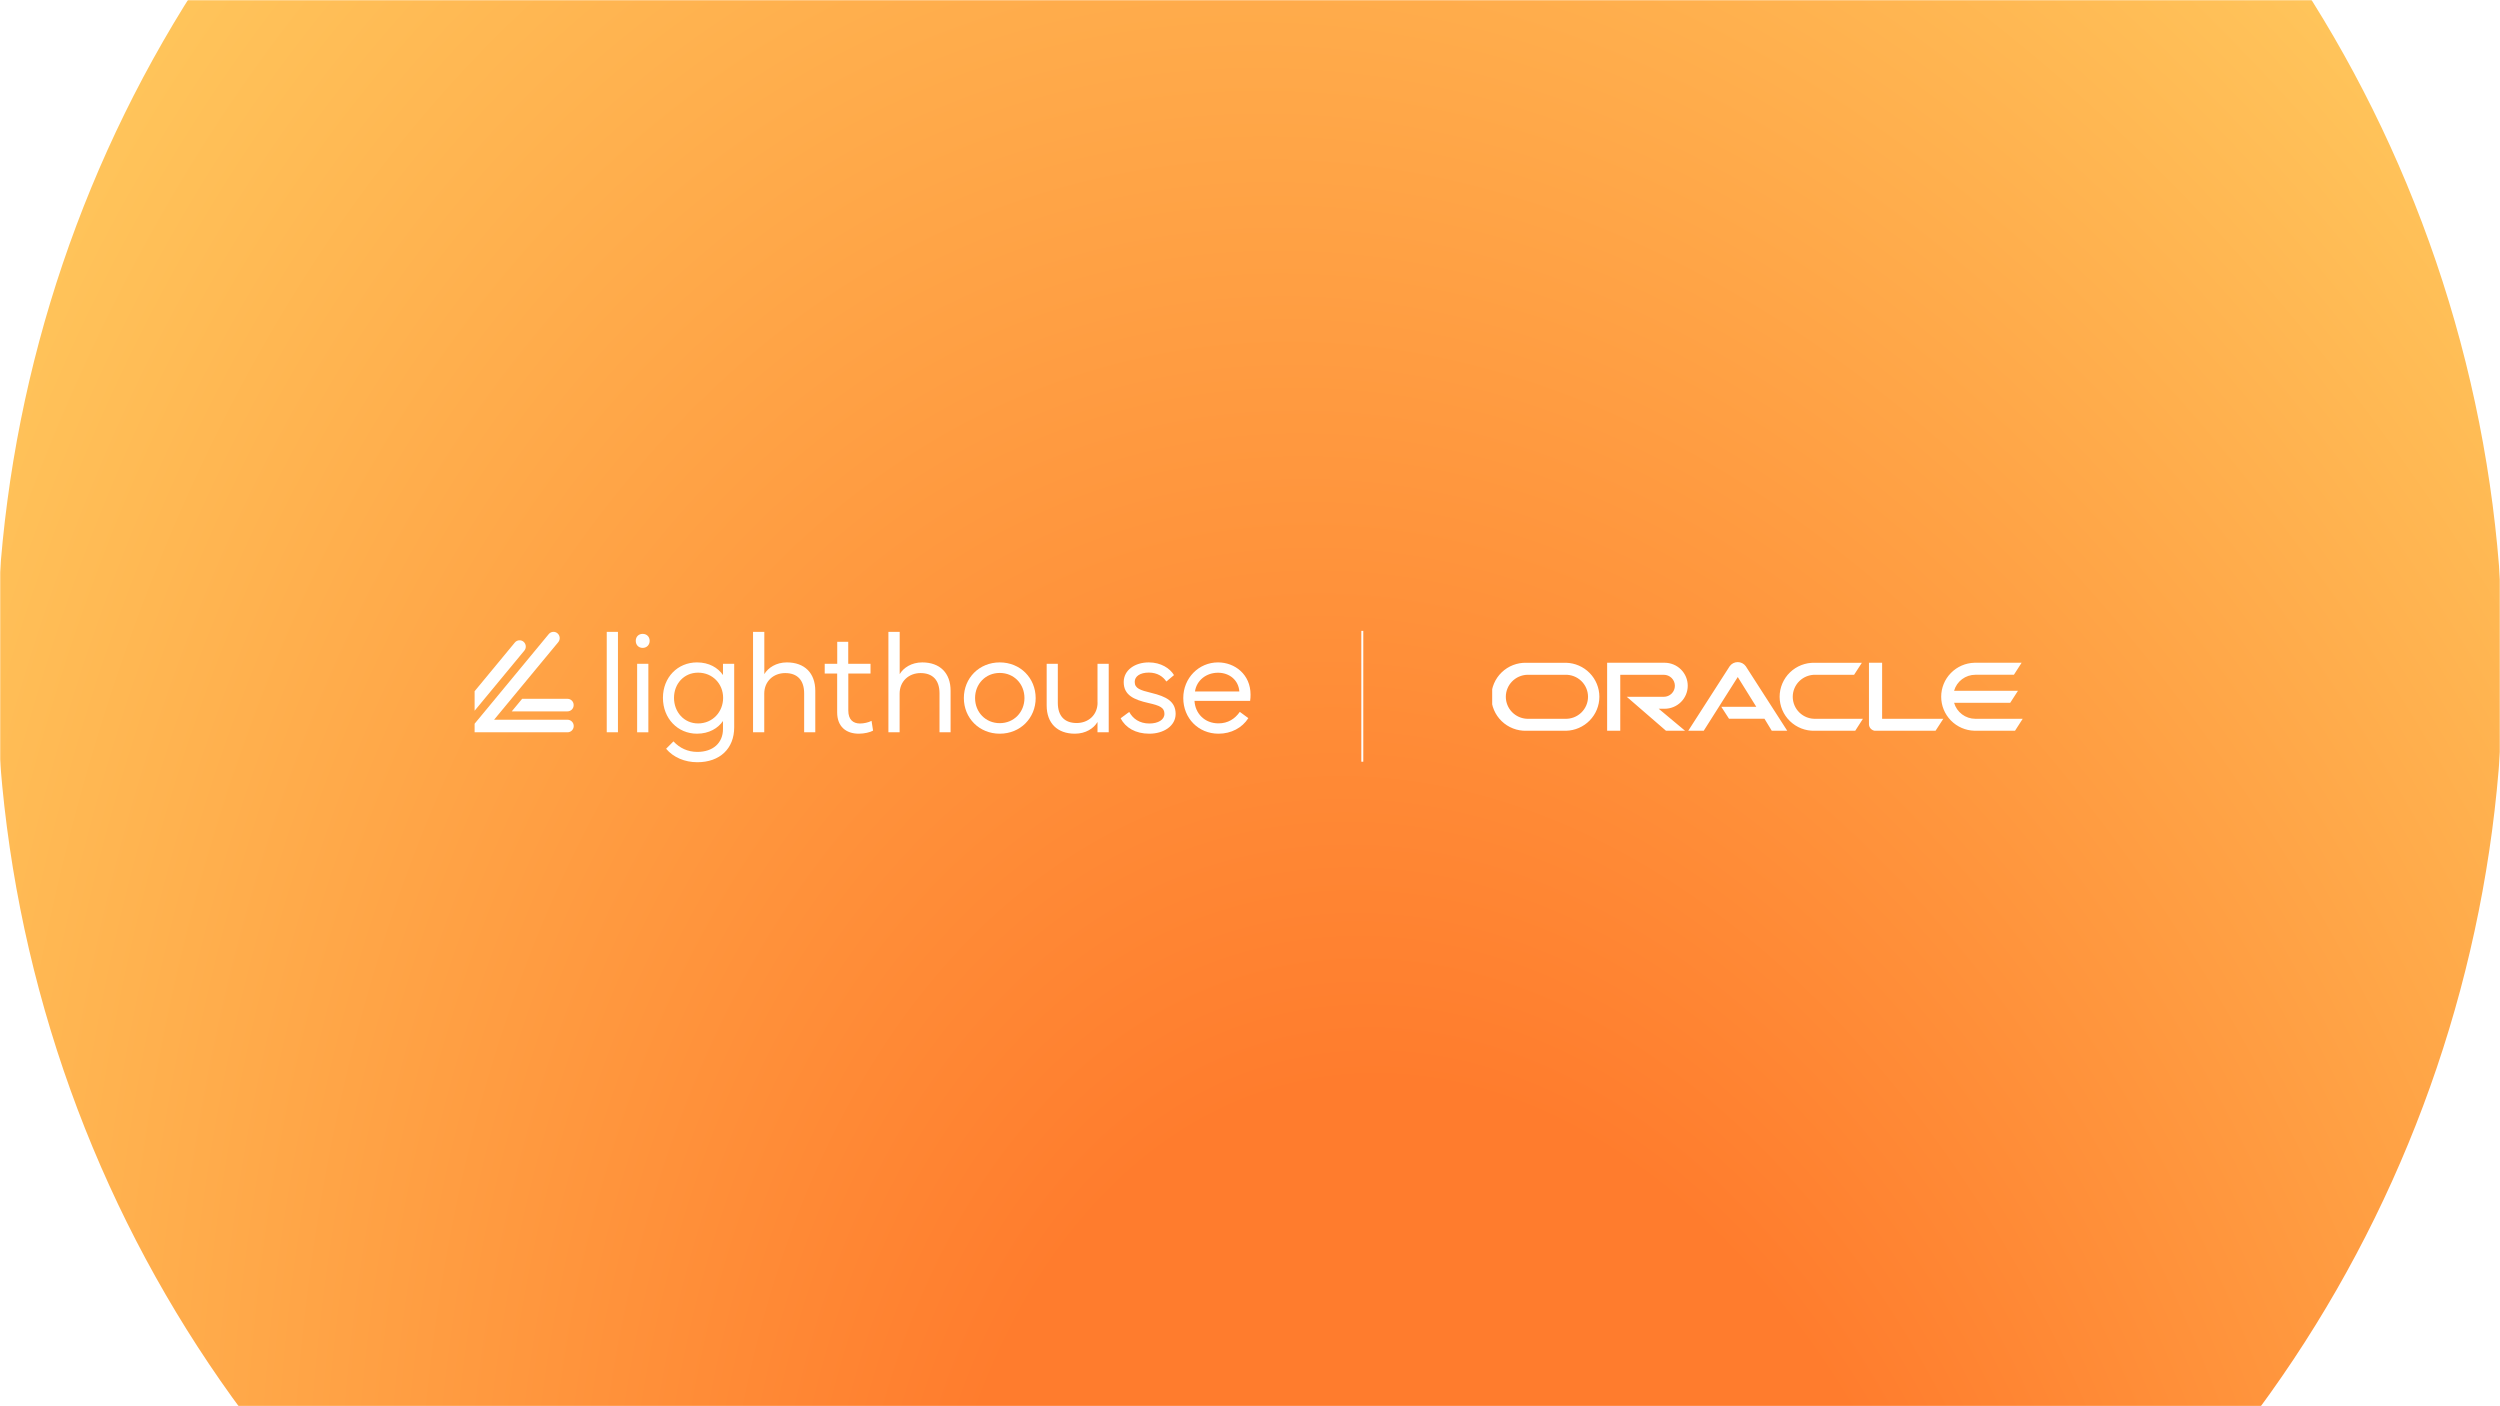 <svg width="1280" height="720" viewBox="0 0 1280 720" fill="none" xmlns="http://www.w3.org/2000/svg">
<mask id="mask0_803_6029" style="mask-type:alpha" maskUnits="userSpaceOnUse" x="0" y="0" width="1280" height="720">
<path d="M0 0H1280V720H0V0Z" fill="#F7F2EB"/>
</mask>
<g mask="url(#mask0_803_6029)">
<g filter="url(#filter0_f_803_6029)">
<ellipse cx="639.866" cy="340.865" rx="641.657" ry="641.657" transform="rotate(-75 639.866 340.865)" fill="url(#paint0_radial_803_6029)"/>
</g>
</g>
<g clip-path="url(#clip0_803_6029)">
<path d="M316.392 323.507H310.651V374.937H316.392V323.507Z" fill="white"/>
<path d="M331.958 339.864H326.217V374.936H331.958V339.864Z" fill="white"/>
<path d="M329.034 324.543C326.957 324.543 325.513 326.007 325.513 328.114C325.513 330.222 326.957 331.722 329.034 331.722C331.112 331.722 332.626 330.222 332.626 328.114C332.626 326.007 331.147 324.543 329.034 324.543Z" fill="white"/>
<path d="M370.168 345.615C367.561 341.865 363.054 339.15 356.856 339.15C346.96 339.15 339.423 346.793 339.423 357.294C339.423 367.83 346.96 375.651 356.856 375.651C363.054 375.651 367.667 372.83 370.168 369.151V373.258C370.168 380.401 365.061 384.973 357.032 384.973C352.207 384.973 347.981 383.044 344.811 379.58L341.043 383.366C344.776 387.794 350.587 390.259 357.032 390.259C368.548 390.259 375.908 383.294 375.908 372.401V339.865H370.168V345.615ZM357.419 370.401C350.2 370.401 345.093 364.544 345.093 357.294C345.093 350.079 350.2 344.401 357.419 344.401C364.815 344.401 370.238 350.079 370.238 357.294C370.238 364.544 364.815 370.401 357.419 370.401Z" fill="white"/>
<path d="M402.884 339.15C397.39 339.15 393.27 341.9 391.333 345.15V323.507H385.557V374.937H391.297V355.15C391.297 348.757 396.087 344.614 402.003 344.614C408.201 344.614 411.723 348.186 411.723 355.008V374.937H417.428V353.615C417.393 344.579 411.934 339.15 402.884 339.15Z" fill="white"/>
<path d="M440.319 370.437C436.797 370.437 434.332 368.437 434.332 363.829V344.865H445.707V339.865H434.297V328.614H428.662V339.865H422.253V344.865H428.627V364.758C428.627 371.901 433.064 375.651 439.72 375.651C442.538 375.651 445.531 374.937 447.01 374.08L446.235 369.079C444.58 369.937 442.221 370.437 440.319 370.437Z" fill="white"/>
<path d="M472.19 339.15C466.696 339.15 462.576 341.9 460.639 345.15V323.507H454.863V374.937H460.604V355.15C460.604 348.757 465.393 344.614 471.309 344.614C477.508 344.614 481.029 348.186 481.029 355.008V374.937H486.699V353.615C486.699 344.579 481.241 339.15 472.19 339.15Z" fill="white"/>
<path d="M511.88 339.15C501.35 339.15 493.497 347.151 493.497 357.401C493.497 367.651 501.35 375.651 511.88 375.651C522.409 375.651 530.263 367.651 530.263 357.401C530.228 347.151 522.409 339.15 511.88 339.15ZM511.88 370.258C504.59 370.258 499.237 364.615 499.237 357.401C499.237 350.186 504.59 344.543 511.88 344.543C519.17 344.543 524.522 350.186 524.522 357.401C524.522 364.615 519.134 370.258 511.88 370.258Z" fill="white"/>
<path d="M561.958 359.686C561.958 366.079 557.239 370.186 551.252 370.186C545.089 370.186 541.603 366.651 541.603 359.829V339.864H535.897V361.222C535.897 370.222 541.321 375.651 550.336 375.651C555.901 375.651 559.986 372.936 561.923 369.651V374.936H567.663V339.864H561.923V359.686H561.958Z" fill="white"/>
<path d="M589.603 354.794C583.722 353.365 580.975 352.472 580.975 349.115C580.975 346.222 583.792 344.365 588.194 344.365C592.667 344.365 595.519 346.472 597.174 348.936L601.084 345.651C599.041 342.222 594.428 339.15 588.194 339.15C581.08 339.15 575.34 343.079 575.34 349.222C575.34 355.936 580.587 358.258 587.983 359.937C593.829 361.258 596.188 362.258 596.188 365.508C596.188 368.508 592.984 370.437 588.476 370.437C583.475 370.437 580.059 368.008 578.157 364.508L573.755 367.758C576.256 372.58 581.327 375.651 588.476 375.651C595.731 375.651 601.929 371.723 601.929 365.508C601.894 359.044 597.034 356.615 589.603 354.794Z" fill="white"/>
<path d="M640.279 355.615C640.279 345.329 632.25 339.15 623.622 339.15C613.796 339.15 605.837 347.115 605.837 357.401C605.837 367.687 613.515 375.651 623.904 375.651C630.383 375.651 635.983 372.651 639.152 367.687L634.785 364.472C632.285 368.044 628.728 370.365 623.868 370.365C616.684 370.365 611.93 365.222 611.578 358.829H640.068C640.244 357.829 640.279 356.651 640.279 355.615ZM611.824 354.044C612.669 348.258 617.67 344.436 623.622 344.436C629.503 344.436 634.152 348.258 634.539 354.044H611.824Z" fill="white"/>
<path d="M290.578 357.794H267.335L262.017 364.223H290.543C292.303 364.223 293.712 362.794 293.712 361.008C293.747 359.223 292.303 357.794 290.578 357.794Z" fill="white"/>
<path d="M268.462 333.114C269.589 331.757 269.413 329.721 268.074 328.579C266.736 327.436 264.729 327.614 263.602 328.971L243 353.901V363.901L268.462 333.114Z" fill="white"/>
<path d="M290.578 368.508H252.966L277.865 338.4L285.823 328.793C286.95 327.436 286.774 325.4 285.436 324.257C284.098 323.114 282.091 323.293 280.964 324.65L244.69 368.508L243 370.544V374.937H245.007H247.649H290.578C292.339 374.937 293.747 373.508 293.747 371.723C293.747 369.937 292.303 368.508 290.578 368.508Z" fill="white"/>
</g>
<line x1="697.5" y1="323" x2="697.5" y2="390" stroke="white"/>
<g clip-path="url(#clip1_803_6029)">
<path d="M881.266 361.872H899.211L889.732 346.64L872.305 374.151H864.381L885.576 341.145C886.038 340.486 886.651 339.947 887.366 339.573C888.08 339.199 888.874 339.001 889.682 338.995C890.489 338.99 891.286 339.176 892.005 339.54C892.725 339.904 893.346 340.434 893.818 341.086L915.072 374.151H907.147L903.414 368H885.258L881.301 361.872M963.643 368V339.328H956.908V370.823C956.907 371.261 956.995 371.695 957.167 372.097C957.339 372.5 957.591 372.864 957.909 373.167C958.227 373.491 958.609 373.749 959.029 373.924C959.45 374.099 959.902 374.188 960.358 374.186H990.973L994.964 368.035H963.608M852.288 362.879C855.426 362.879 858.436 361.639 860.656 359.43C862.875 357.222 864.122 354.227 864.122 351.104C864.122 347.981 862.875 344.986 860.656 342.777C858.436 340.569 855.426 339.328 852.288 339.328H822.851V374.151H829.574V345.491H851.876C853.378 345.491 854.818 346.085 855.881 347.142C856.943 348.199 857.54 349.633 857.54 351.127C857.54 352.622 856.943 354.056 855.881 355.112C854.818 356.169 853.378 356.763 851.876 356.763H832.906L852.994 374.151H862.756L849.262 362.879H852.288ZM781.497 374.151H801.832C806.393 374.033 810.727 372.148 813.911 368.897C817.094 365.645 818.876 361.285 818.876 356.746C818.876 352.206 817.094 347.846 813.911 344.595C810.727 341.343 806.393 339.458 801.832 339.34H781.497C779.162 339.28 776.838 339.685 774.663 340.533C772.488 341.381 770.505 342.653 768.832 344.275C767.159 345.897 765.83 347.837 764.922 349.978C764.014 352.12 763.546 354.421 763.546 356.746C763.546 359.07 764.014 361.371 764.922 363.513C765.83 365.655 767.159 367.594 768.832 369.216C770.505 370.838 772.488 372.111 774.663 372.958C776.838 373.806 779.162 374.211 781.497 374.151ZM801.373 368.023H781.945C779.005 367.929 776.218 366.701 774.172 364.598C772.126 362.496 770.982 359.684 770.982 356.757C770.982 353.831 772.126 351.019 774.172 348.917C776.218 346.814 779.005 345.586 781.945 345.491H801.373C802.891 345.443 804.403 345.698 805.819 346.242C807.235 346.787 808.527 347.609 809.618 348.66C810.709 349.711 811.576 350.969 812.168 352.36C812.761 353.751 813.066 355.247 813.066 356.757C813.066 358.268 812.761 359.764 812.168 361.155C811.576 362.546 810.709 363.804 809.618 364.855C808.527 365.906 807.235 366.728 805.819 367.272C804.403 367.816 802.891 368.072 801.373 368.023ZM929.119 374.151H949.878L953.811 368.023H929.578C928.061 368.072 926.549 367.816 925.133 367.272C923.716 366.728 922.424 365.906 921.334 364.855C920.243 363.804 919.376 362.546 918.783 361.155C918.191 359.764 917.886 358.268 917.886 356.757C917.886 355.247 918.191 353.751 918.783 352.36C919.376 350.969 920.243 349.711 921.334 348.66C922.424 347.609 923.716 346.787 925.133 346.242C926.549 345.698 928.061 345.443 929.578 345.491H949.301L953.281 339.34H929.119C926.784 339.28 924.46 339.685 922.285 340.533C920.11 341.381 918.127 342.653 916.454 344.275C914.781 345.897 913.451 347.837 912.543 349.978C911.635 352.12 911.168 354.421 911.168 356.746C911.168 359.07 911.635 361.371 912.543 363.513C913.451 365.655 914.781 367.594 916.454 369.216C918.127 370.838 920.11 372.111 922.285 372.958C924.46 373.806 926.784 374.211 929.119 374.151ZM1011.39 368.023C1008.92 368.024 1006.52 367.224 1004.56 365.743C1002.59 364.263 1001.16 362.183 1000.49 359.821H1029.24L1033.2 353.682H1000.49C1001.16 351.318 1002.58 349.238 1004.55 347.757C1006.52 346.277 1008.92 345.477 1011.39 345.48H1031.12L1035.07 339.328H1010.93C1006.37 339.446 1002.04 341.332 998.853 344.583C995.669 347.834 993.887 352.194 993.887 356.734C993.887 361.273 995.669 365.634 998.853 368.885C1002.04 372.136 1006.37 374.022 1010.93 374.139H1031.69L1035.63 368.011H1011.38" fill="white"/>
</g>
<defs>
<filter id="filter0_f_803_6029" x="-239.223" y="-538.223" width="1758.18" height="1758.18" filterUnits="userSpaceOnUse" color-interpolation-filters="sRGB">
<feFlood flood-opacity="0" result="BackgroundImageFix"/>
<feBlend mode="normal" in="SourceGraphic" in2="BackgroundImageFix" result="shape"/>
<feGaussianBlur stdDeviation="118.637" result="effect1_foregroundBlur_803_6029"/>
</filter>
<radialGradient id="paint0_radial_803_6029" cx="0" cy="0" r="1" gradientUnits="userSpaceOnUse" gradientTransform="translate(79.398 605.385) rotate(-26.512) scale(1261.44 844.776)">
<stop offset="0.318" stop-color="#FF7C2D"/>
<stop offset="1" stop-color="#FFC55B"/>
</radialGradient>
<clipPath id="clip0_803_6029">
<rect width="397.279" height="66.751" fill="white" transform="translate(243 323.507)"/>
</clipPath>
<clipPath id="clip1_803_6029">
<rect width="272" height="35.151" fill="white" transform="translate(764 339)"/>
</clipPath>
</defs>
</svg>
